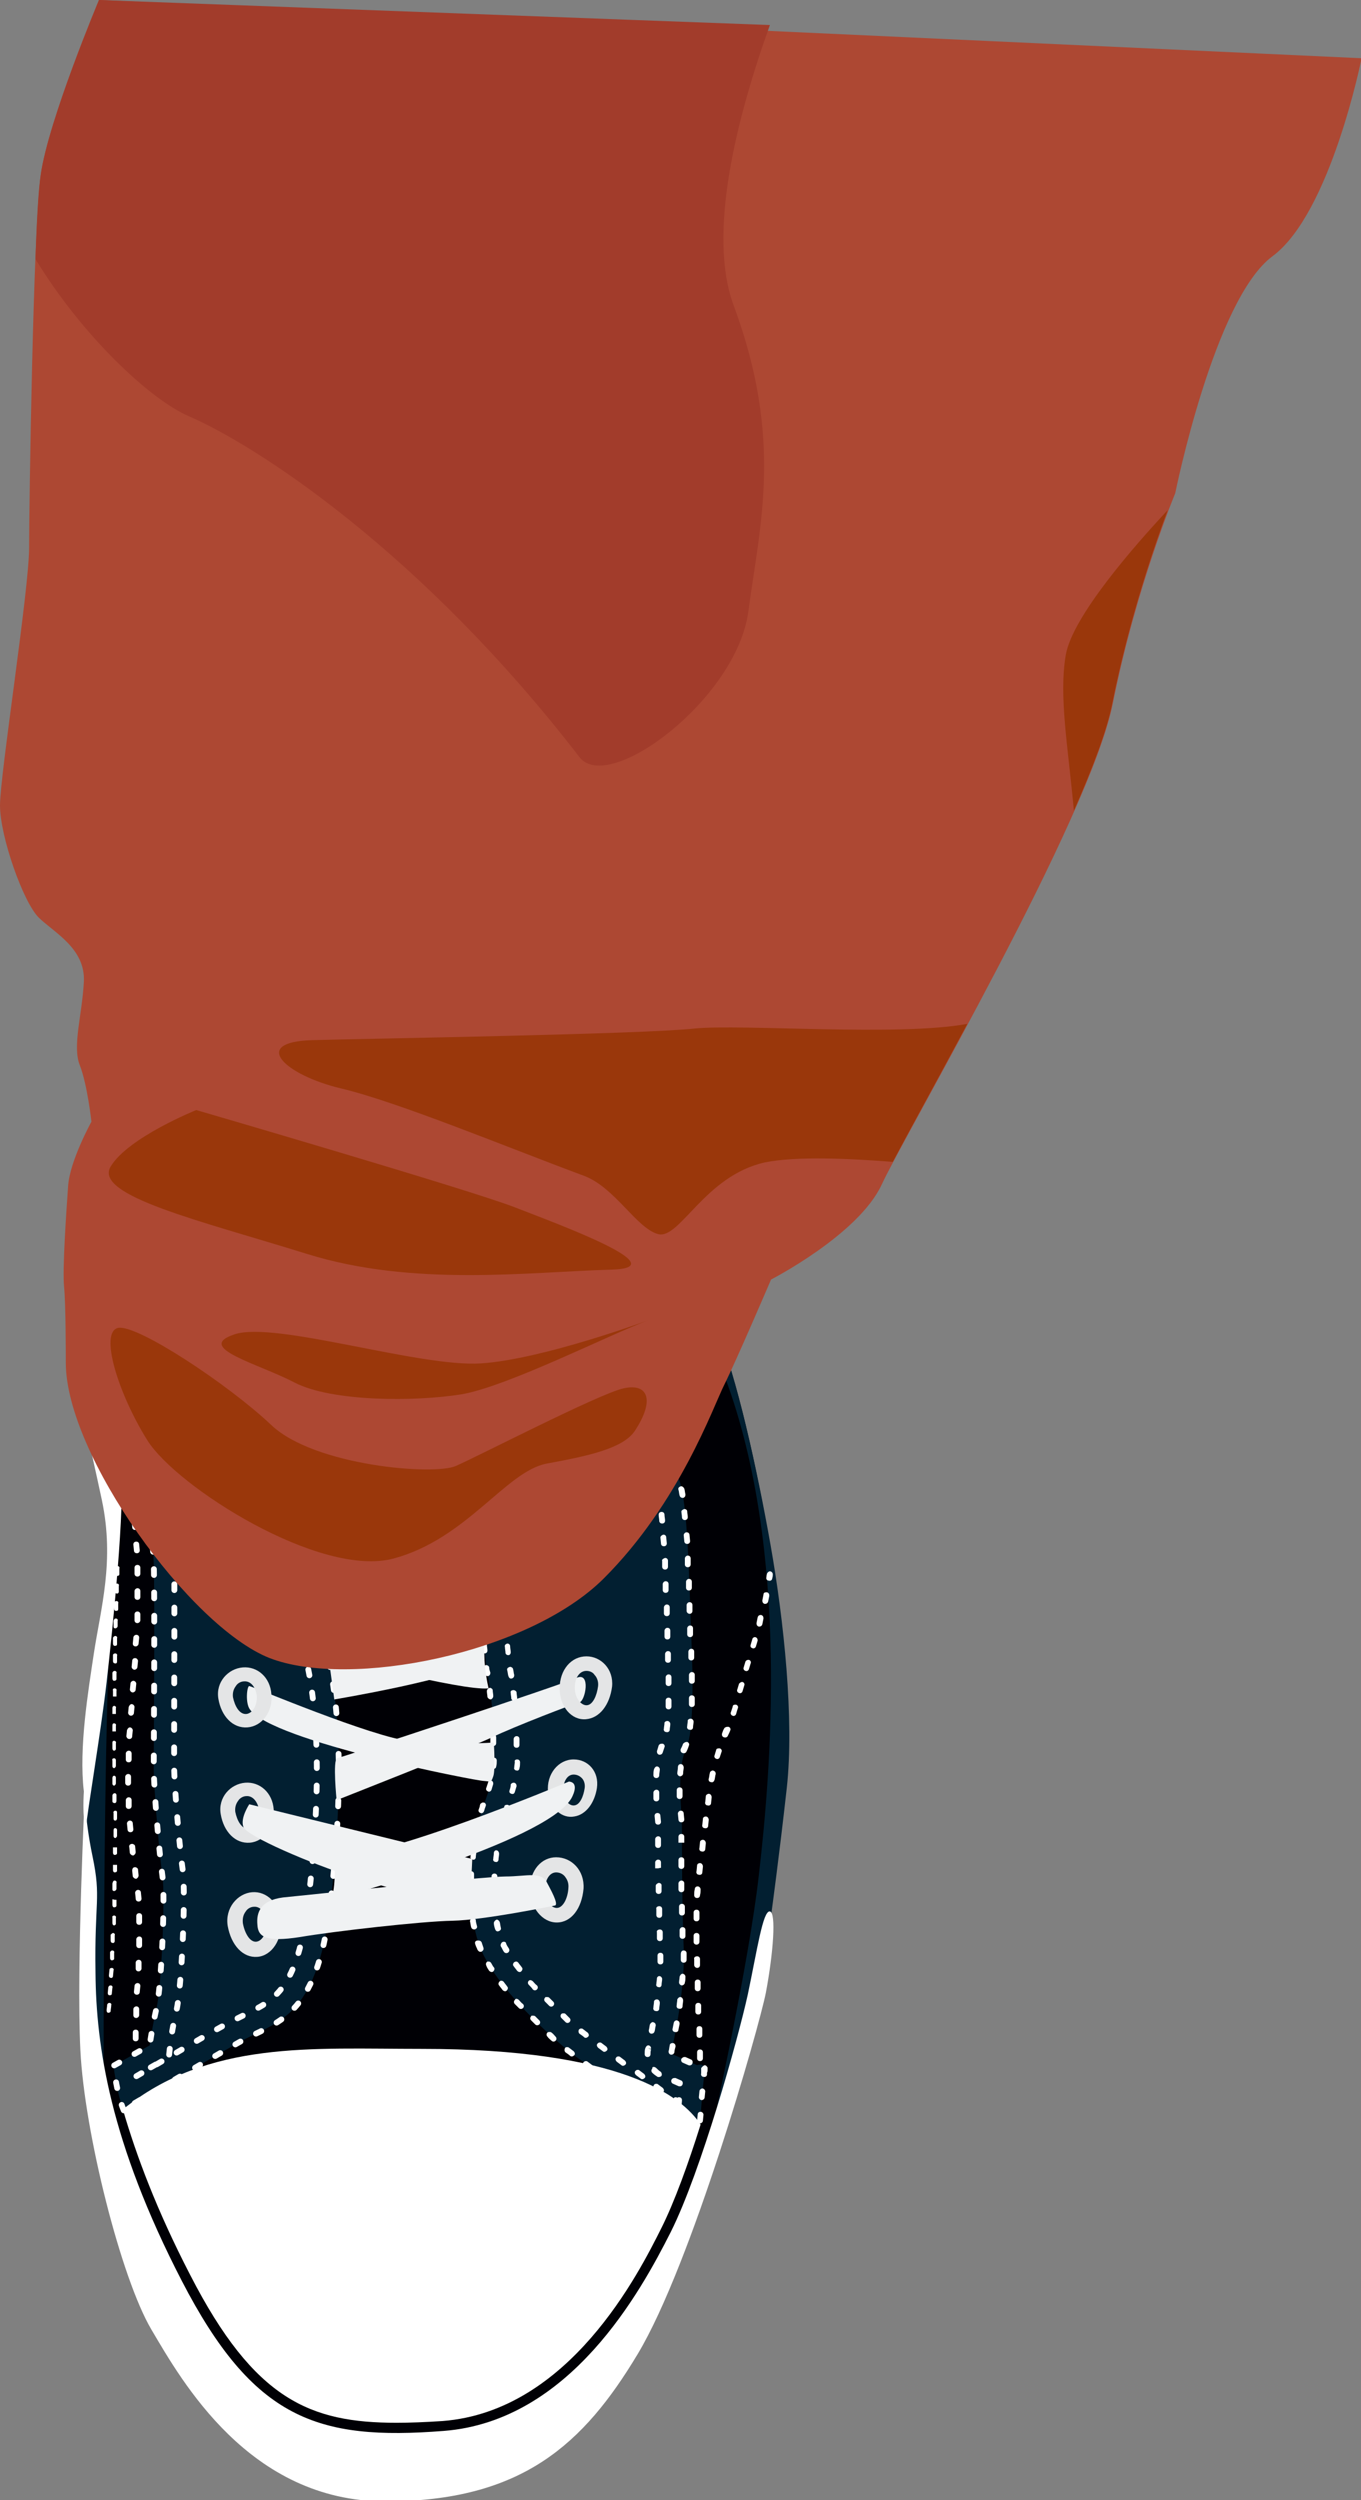 <?xml version="1.0" encoding="utf-8"?>
<!-- Generator: Adobe Illustrator 17.1.0, SVG Export Plug-In . SVG Version: 6.00 Build 0)  -->
<!DOCTYPE svg PUBLIC "-//W3C//DTD SVG 1.1//EN" "http://www.w3.org/Graphics/SVG/1.1/DTD/svg11.dtd">
<svg version="1.1" xmlns="http://www.w3.org/2000/svg" xmlns:xlink="http://www.w3.org/1999/xlink" x="0px" y="0px"
	 viewBox="0 0 233.7 429.3" enable-background="new 0 0 233.7 429.3" xml:space="preserve">
<rect x="0" y="0" width="233.7" height="429.3" fill="#808080" stroke="none"/>
<g id="CHUCKS">
	<path id="XMLID_23870_" fill="#000005" d="M123,228.2c3.5,8.2,7,24,9.2,37s4,30,2.8,41.8s-3.6,21.1-3.6,21.1s0.6,6.9-2,16.7
		c-2.7,9.8-12.8,40.2-17.3,48.8c-4.5,8.7-14.8,23.8-29.8,25.7s-37,2.3-45.5-9.5s-18.5-36.2-20.3-47C14.5,352,15,331.3,15,326.7
		c0-4.7,0.2-31.5,1-40s3.7-18,3.2-26.8c-0.5-8.8-4.3-21.8-4.3-26.2s94.8-7,94.8-7L123,228.2z"/>
	<path id="XMLID_23866_" fill="#021F31" d="M117.5,366.8l2.7-2.2c0,0,0.5-7,0.8-8.8c0.3-1.8-1.3-1.2-1.3-1.2l-4.5-2
		c0,0,2.5-10.2,2.2-18c-0.3-7.8-0.3-16.7-0.3-20.3c0-3.7-1-10.3,0.7-14c1.7-3.7,1-16.7,0.8-22c-0.2-5.3-0.5-20.8-2-24.2
		c-1.5-3.3-4.7-7.7-4.7-7.7L83,273.3c0,0-0.5,7.3,0.7,14c1.2,6.7,1,11,1.2,13.8s-0.8,6.2-2,9.2c-1.2,3-3.7,16.8-0.2,24.7
		c3.5,7.8,14.5,17,16.7,18.5s15,10.8,15,10.8L117.5,366.8z"/>
	<path id="XMLID_23865_" fill="#021F31" stroke="#FFFFFF" stroke-linecap="round" stroke-dasharray="1,3" d="M23.5,365l-0.5-3.8
		c0,0,11.5-6.8,18-10.5c6.5-3.7,13.3-3.8,15.7-23.5c2.3-19.7,2-36-1.5-46.8c-3.5-10.8-32-33.8-32-33.8s3,14.8,3.2,21.7
		s0,31.3,0,35.2c0,3.8,1,15.2,1.5,18.7s-0.2,19-1,22.5c-0.8,3.5-1.2,6.5-1.2,6.5l-6.2,3.5c0,0,0.8,7.3,2.7,9.2
		C24,365.5,23.5,365,23.5,365z"/>
	<path id="XMLID_23864_" fill="#021F31" stroke="#FFFFFF" stroke-linecap="round" stroke-dasharray="1,3" d="M28.6,255.9
		c10,8.8,21.2,20,23,25.5c3.2,9.9,3.7,25.6,1.3,45.3c-1.8,14.8-5.7,16.7-10.8,19.2c-1,0.5-2,1-3,1.5c-4.7,2.6-11.9,6.9-15.7,9.1
		c0,0,0-0.1,0-0.1l5.6-3.2l0.2-1.9c0,0,0.3-2.8,1.1-6.1c0.9-3.8,1.6-19.9,1.1-23.9c-0.5-3.4-1.5-14.6-1.5-18.1c0-0.9,0-2.8,0-5.3
		c0-8.6,0.1-24.6,0-29.9C29.9,264.9,29.3,260.2,28.6,255.9L28.6,255.9z"/>
	<path id="XMLID_23863_" fill="#021F31" d="M17.8,359.7c0,0-0.2-80.7,2-90l-5.2,32.8v9.7l0.3,36L17.8,359.7z"/>
	<path id="XMLID_23862_" fill="#021F31" d="M124.5,236.5c11.2,30,7.8,68.2,5.8,85.5c-1.7,15-7.5,41.2-8.9,47.7
		c3.4-9.9,6.7-20,8-24.9c2.7-9.8,3.1-16.6,3.1-16.6s1.3-9.5,2.6-21.2s-0.5-28.8-2.8-41.8s-5.8-28.8-9.2-37l-0.9-0.1L124.5,236.5z"/>
	<path id="XMLID_20975_" fill="#FFFFFF" d="M111.5,246.3c0.1,0,0.3,0.1,0.4,0.2c0.2,0.2,0.2,0.5,0,0.7l-0.7,0.7
		c-0.2,0.2-0.5,0.2-0.7,0c-0.2-0.2-0.2-0.5,0-0.7l0.7-0.7C111.3,246.4,111.4,246.3,111.5,246.3z M113.3,248.1c0.2,0,0.3,0.1,0.4,0.2
		c0.2,0.3,0.4,0.5,0.6,0.8c0.1,0.2,0.1,0.5-0.1,0.7c-0.2,0.1-0.5,0.1-0.7-0.2c-0.2-0.3-0.4-0.6-0.5-0.8c-0.2-0.2-0.1-0.5,0.1-0.7
		C113.1,248.1,113.2,248.1,113.3,248.1z M108.6,249c0.1,0,0.3,0.1,0.4,0.2c0.2,0.2,0.2,0.5,0,0.7l-0.7,0.7c-0.2,0.2-0.5,0.2-0.7,0
		c-0.2-0.2-0.2-0.5,0-0.7l0.7-0.7C108.3,249.1,108.4,249,108.6,249z M115.4,251.5c0.2,0,0.3,0.1,0.4,0.3c0.2,0.3,0.3,0.6,0.5,0.9
		c0.1,0.2,0,0.5-0.2,0.7c-0.2,0.1-0.5,0-0.7-0.2c-0.2-0.3-0.3-0.6-0.5-0.9c-0.1-0.2-0.1-0.5,0.2-0.7
		C115.2,251.5,115.3,251.5,115.4,251.5z M105.6,251.8c0.1,0,0.3,0.1,0.4,0.2c0.2,0.2,0.2,0.5,0,0.7l-0.7,0.7c-0.2,0.2-0.5,0.2-0.7,0
		c-0.2-0.2-0.2-0.5,0-0.7l0.7-0.7C105.4,251.8,105.5,251.8,105.6,251.8z M102.7,254.5c0.1,0,0.3,0.1,0.4,0.2c0.2,0.2,0.2,0.5,0,0.7
		l-0.7,0.7c-0.2,0.2-0.5,0.2-0.7,0c-0.2-0.2-0.2-0.5,0-0.7l0.7-0.7C102.5,254.5,102.6,254.5,102.7,254.5z M117,255.2
		c0.2,0,0.4,0.2,0.5,0.4c0.1,0.3,0.1,0.6,0.2,1c0,0.3-0.1,0.5-0.4,0.6c-0.3,0-0.5-0.1-0.6-0.4c-0.1-0.3-0.1-0.7-0.2-1
		c-0.1-0.3,0.1-0.5,0.4-0.6C116.9,255.2,116.9,255.2,117,255.2z M99.8,257.2c0.1,0,0.3,0.1,0.4,0.2c0.2,0.2,0.2,0.5,0,0.7l-0.7,0.7
		c-0.2,0.2-0.5,0.2-0.7,0c-0.2-0.2-0.2-0.5,0-0.7l0.7-0.7C99.5,257.3,99.7,257.2,99.8,257.2z M117.5,259.1c0.3,0,0.5,0.2,0.5,0.4
		c0,0.3,0.1,0.7,0.1,1c0,0.3-0.2,0.5-0.5,0.5c-0.3,0-0.5-0.2-0.5-0.5c0-0.3-0.1-0.7-0.1-1C117,259.4,117.2,259.2,117.5,259.1
		C117.5,259.1,117.5,259.1,117.5,259.1z M96.9,259.9c0.1,0,0.3,0.1,0.4,0.2c0.2,0.2,0.2,0.5,0,0.7l-0.7,0.7c-0.2,0.2-0.5,0.2-0.7,0
		c-0.2-0.2-0.2-0.5,0-0.7l0.7-0.7C96.6,260,96.7,259.9,96.9,259.9z M93.9,262.7c0.1,0,0.3,0.1,0.4,0.2c0.2,0.2,0.2,0.5,0,0.7
		l-0.7,0.7c-0.2,0.2-0.5,0.2-0.7,0c-0.2-0.2-0.2-0.5,0-0.7l0.7-0.7C93.7,262.7,93.8,262.7,93.9,262.7z M117.9,263.1
		c0.3,0,0.5,0.2,0.5,0.5l0.1,1c0,0.3-0.2,0.5-0.5,0.5c-0.3,0-0.5-0.2-0.5-0.5l-0.1-1C117.4,263.4,117.6,263.1,117.9,263.1
		C117.9,263.1,117.9,263.1,117.9,263.1z M91,265.4c0.1,0,0.3,0.1,0.4,0.2c0.2,0.2,0.2,0.5,0,0.7l-0.7,0.7c-0.2,0.2-0.5,0.2-0.7,0
		c-0.2-0.2-0.2-0.5,0-0.7l0.7-0.7C90.8,265.4,90.9,265.4,91,265.4z M118.1,267.1c0.3,0,0.5,0.2,0.5,0.5l0,1c0,0.3-0.2,0.5-0.5,0.5
		c-0.3,0-0.5-0.2-0.5-0.5l0-1C117.6,267.4,117.8,267.1,118.1,267.1C118.1,267.1,118.1,267.1,118.1,267.1z M88.1,268.1
		c0.1,0,0.3,0.1,0.4,0.2c0.2,0.2,0.2,0.5,0,0.7l-0.7,0.7c-0.2,0.2-0.5,0.2-0.7,0c-0.2-0.2-0.2-0.5,0-0.7l0.7-0.7
		C87.8,268.2,88,268.1,88.1,268.1z M85.1,270.8c0.1,0,0.3,0.1,0.4,0.2c0.2,0.2,0.2,0.5,0,0.7l-0.7,0.7c-0.2,0.2-0.5,0.2-0.7,0
		c-0.2-0.2-0.2-0.5,0-0.7l0.7-0.7C84.9,270.9,85,270.8,85.1,270.8z M118.3,271.1c0.3,0,0.5,0.2,0.5,0.5l0,1c0,0.3-0.2,0.5-0.5,0.5
		c-0.3,0-0.5-0.2-0.5-0.5l0-1C117.8,271.4,118,271.1,118.3,271.1C118.3,271.1,118.3,271.1,118.3,271.1z M82.9,273.9
		C83,273.9,83,273.9,82.9,273.9c0.3,0,0.5,0.2,0.5,0.5c0,0.3,0,0.6,0,1c0,0.3-0.2,0.5-0.5,0.5c-0.3,0-0.5-0.2-0.5-0.5
		c0-0.4,0-0.7,0-1C82.5,274.1,82.7,273.9,82.9,273.9z M118.4,275.1c0.3,0,0.5,0.2,0.5,0.5l0,1c0,0.3-0.2,0.5-0.5,0.5
		c-0.2,0-0.5-0.2-0.5-0.5l0-1C117.9,275.4,118.1,275.1,118.4,275.1C118.4,275.1,118.4,275.1,118.4,275.1z M82.9,277.9
		c0.3,0,0.5,0.2,0.5,0.5c0,0.3,0,0.7,0,1c0,0.3-0.2,0.5-0.5,0.5c-0.3,0-0.5-0.2-0.5-0.5c0-0.3,0-0.7,0-1
		C82.4,278.1,82.6,277.9,82.9,277.9C82.9,277.9,82.9,277.9,82.9,277.9z M118.5,279.1c0.3,0,0.5,0.2,0.5,0.5l0,1
		c0,0.3-0.2,0.5-0.5,0.5c-0.3,0-0.5-0.2-0.5-0.5l0-1C118,279.4,118.2,279.1,118.5,279.1C118.5,279.1,118.5,279.1,118.5,279.1z
		 M83.1,281.9c0.3,0,0.5,0.2,0.5,0.5c0,0.3,0.1,0.7,0.1,1c0,0.3-0.2,0.5-0.5,0.5c-0.3,0-0.5-0.2-0.5-0.5c0-0.3-0.1-0.7-0.1-1
		C82.6,282.2,82.8,281.9,83.1,281.9C83.1,281.9,83.1,281.9,83.1,281.9z M118.7,283.1c0.3,0,0.5,0.2,0.5,0.5l0,1
		c0,0.3-0.2,0.5-0.5,0.5c-0.3,0-0.5-0.2-0.5-0.5l0-1C118.2,283.4,118.4,283.1,118.7,283.1C118.7,283.1,118.7,283.1,118.7,283.1z
		 M83.5,285.9c0.2,0,0.5,0.2,0.5,0.4c0,0.3,0.1,0.6,0.2,0.9c0,0.3-0.1,0.5-0.4,0.6c-0.3,0-0.5-0.1-0.6-0.4c-0.1-0.4-0.1-0.7-0.2-1
		C83,286.2,83.2,285.9,83.5,285.9C83.5,285.9,83.5,285.9,83.5,285.9z M118.8,287.1c0.3,0,0.5,0.2,0.5,0.5l0,1c0,0.3-0.2,0.5-0.5,0.5
		h0c-0.3,0-0.5-0.2-0.5-0.5l0-1C118.3,287.4,118.5,287.1,118.8,287.1C118.8,287.1,118.8,287.1,118.8,287.1z M84.1,289.8
		c0.2,0,0.5,0.2,0.5,0.4c0,0.3,0.1,0.7,0.1,1c0,0.3-0.2,0.5-0.4,0.6c-0.3,0-0.5-0.2-0.6-0.4c0-0.3-0.1-0.7-0.1-1
		C83.6,290.1,83.8,289.9,84.1,289.8C84.1,289.8,84.1,289.8,84.1,289.8z M118.8,291.1C118.8,291.1,118.8,291.1,118.8,291.1
		c0.3,0,0.5,0.2,0.5,0.5c0,0.3,0,0.7,0,1c0,0.3-0.2,0.5-0.5,0.5c-0.3,0-0.5-0.2-0.5-0.5c0-0.3,0-0.7,0-1
		C118.3,291.3,118.5,291.1,118.8,291.1z M84.5,293.8c0.3,0,0.5,0.2,0.5,0.5c0,0.3,0,0.7,0.1,1c0,0.3-0.2,0.5-0.5,0.5
		c-0.3,0-0.5-0.2-0.5-0.5c0-0.3,0-0.7-0.1-1C84,294.1,84.2,293.8,84.5,293.8C84.5,293.8,84.5,293.8,84.5,293.8z M118.6,295.1
		C118.6,295.1,118.6,295.1,118.6,295.1c0.3,0,0.5,0.3,0.5,0.5c0,0.3-0.1,0.7-0.1,1c0,0.3-0.3,0.5-0.6,0.4c-0.3,0-0.5-0.3-0.4-0.6
		c0-0.3,0.1-0.6,0.1-1C118.1,295.3,118.3,295.1,118.6,295.1z M84.7,297.8c0.3,0,0.5,0.2,0.5,0.5l0,1c0,0.3-0.2,0.5-0.5,0.5
		c-0.3,0-0.5-0.2-0.5-0.5l0-1C84.2,298,84.4,297.8,84.7,297.8C84.7,297.8,84.7,297.8,84.7,297.8z M117.9,299.1c0,0,0.1,0,0.1,0
		c0.3,0.1,0.4,0.4,0.3,0.6c-0.1,0.3-0.2,0.6-0.3,0.8l-0.1,0.2c-0.1,0.3-0.4,0.4-0.7,0.3c-0.3-0.1-0.4-0.4-0.3-0.7l0.1-0.2
		c0.1-0.2,0.2-0.4,0.3-0.7C117.5,299.2,117.7,299.1,117.9,299.1z M84.8,301.8C84.8,301.8,84.9,301.8,84.8,301.8
		c0.3,0,0.5,0.2,0.5,0.5c0,0.3,0,0.7-0.1,1c0,0.3-0.3,0.5-0.6,0.4c-0.3,0-0.5-0.3-0.4-0.6c0-0.3,0.1-0.6,0.1-1
		C84.4,302,84.6,301.8,84.8,301.8z M116.9,302.9C116.9,302.9,116.9,302.9,116.9,302.9c0.3,0,0.5,0.3,0.5,0.6c0,0.3-0.1,0.6-0.1,1
		c0,0.3-0.3,0.5-0.5,0.5c-0.3,0-0.5-0.3-0.5-0.5c0-0.3,0.1-0.7,0.1-1C116.4,303.1,116.6,302.9,116.9,302.9z M84.2,305.7
		c0,0,0.1,0,0.1,0c0.3,0.1,0.4,0.3,0.4,0.6c-0.1,0.3-0.2,0.7-0.3,1c-0.1,0.3-0.4,0.4-0.6,0.3c-0.3-0.1-0.4-0.4-0.3-0.6
		c0.1-0.3,0.2-0.6,0.3-0.9C83.8,305.9,84,305.7,84.2,305.7z M116.7,306.9c0.3,0,0.5,0.2,0.5,0.5c0,0.3,0,0.7,0,1
		c0,0.3-0.2,0.5-0.5,0.5c-0.3,0-0.5-0.2-0.5-0.5c0-0.3,0-0.7,0-1C116.2,307.1,116.4,306.9,116.7,306.9
		C116.7,306.9,116.7,306.9,116.7,306.9z M82.9,309.5c0.1,0,0.1,0,0.2,0c0.3,0.1,0.4,0.4,0.3,0.6l-0.1,0.3c-0.1,0.2-0.1,0.4-0.2,0.6
		c-0.1,0.3-0.4,0.4-0.6,0.3c-0.3-0.1-0.4-0.4-0.3-0.6c0.1-0.3,0.2-0.5,0.2-0.7l0.1-0.3C82.6,309.7,82.7,309.5,82.9,309.5z
		 M116.9,310.9c0.3,0,0.5,0.2,0.5,0.5l0.1,1c0,0.3-0.2,0.5-0.5,0.5c-0.3,0-0.5-0.2-0.5-0.5l-0.1-1
		C116.4,311.2,116.6,310.9,116.9,310.9C116.9,310.9,116.9,310.9,116.9,310.9z M81.9,313.4C81.9,313.4,82,313.4,81.9,313.4
		c0.4,0.1,0.5,0.3,0.5,0.6c-0.1,0.3-0.1,0.6-0.2,1c0,0.3-0.3,0.5-0.6,0.4c-0.3,0-0.5-0.3-0.4-0.6c0.1-0.3,0.1-0.7,0.2-1
		C81.5,313.6,81.7,313.4,81.9,313.4z M117,314.9L117,314.9c0.3,0,0.5,0.2,0.5,0.5l0,1l-1,0l0.5,0l-0.5,0l0-1
		C116.5,315.1,116.7,314.9,117,314.9z M81.3,317.3C81.3,317.3,81.3,317.3,81.3,317.3c0.3,0,0.5,0.3,0.5,0.6c0,0.3-0.1,0.7-0.1,1
		c0,0.3-0.3,0.5-0.5,0.4c-0.3,0-0.5-0.3-0.4-0.5c0-0.3,0.1-0.7,0.1-1C80.8,317.5,81,317.3,81.3,317.3z M117,318.9
		c0.3,0,0.5,0.2,0.5,0.5l0,1c0,0.3-0.2,0.5-0.5,0.5c-0.3,0-0.5-0.2-0.5-0.5l0-1C116.5,319.1,116.7,318.9,117,318.9
		C117,318.9,117,318.9,117,318.9z M80.9,321.3C80.9,321.3,81,321.3,80.9,321.3c0.3,0,0.5,0.2,0.5,0.5c0,0.3,0,0.7,0,1
		c0,0.3-0.3,0.5-0.5,0.5c-0.3,0-0.5-0.2-0.5-0.5c0-0.3,0-0.7,0-1C80.5,321.5,80.7,321.3,80.9,321.3z M117,322.9
		c0.3,0,0.5,0.2,0.5,0.5l0,1c0,0.3-0.2,0.5-0.5,0.5c-0.3,0-0.5-0.2-0.5-0.5l0-1C116.5,323.1,116.8,322.9,117,322.9
		C117,322.9,117,322.9,117,322.9z M80.9,325.3c0.3,0,0.5,0.2,0.5,0.5c0,0.3,0,0.7,0,1c0,0.3-0.2,0.5-0.5,0.5c-0.3,0-0.5-0.2-0.5-0.5
		c0-0.3,0-0.7,0-1C80.4,325.6,80.6,325.3,80.9,325.3C80.9,325.3,80.9,325.3,80.9,325.3z M117.1,326.9c0.3,0,0.5,0.2,0.5,0.5l0,1
		c0,0.3-0.2,0.5-0.5,0.5c-0.3,0-0.5-0.2-0.5-0.5l0-1C116.6,327.1,116.8,326.9,117.1,326.9C117.1,326.9,117.1,326.9,117.1,326.9z
		 M81.2,329.3c0.2,0,0.5,0.2,0.5,0.4c0,0.3,0.1,0.6,0.2,1c0.1,0.3-0.1,0.5-0.4,0.6c-0.3,0-0.5-0.1-0.6-0.4c-0.1-0.3-0.1-0.7-0.2-1
		C80.7,329.6,80.9,329.4,81.2,329.3C81.2,329.3,81.2,329.3,81.2,329.3z M117.2,330.9c0.3,0,0.5,0.2,0.5,0.5l0,1
		c0,0.3-0.2,0.5-0.5,0.5c-0.3,0-0.5-0.2-0.5-0.5l0-1C116.7,331.2,116.9,330.9,117.2,330.9C117.2,330.9,117.2,330.9,117.2,330.9z
		 M82.2,333.2c0.2,0,0.4,0.1,0.5,0.3c0.1,0.3,0.2,0.6,0.3,0.9c0.1,0.3,0,0.5-0.3,0.7c-0.3,0.1-0.5,0-0.7-0.3c-0.1-0.3-0.3-0.6-0.4-1
		c-0.1-0.3,0-0.5,0.3-0.6C82.1,333.2,82.1,333.2,82.2,333.2z M117.4,334.9c0.3,0,0.5,0.2,0.5,0.5c0,0.3,0,0.5,0,0.8l0,0.3
		c0,0.3-0.2,0.5-0.5,0.5c0,0,0,0,0,0c-0.3,0-0.5-0.2-0.5-0.5l0-0.2c0-0.2,0-0.5,0-0.7C116.9,335.1,117.1,334.9,117.4,334.9
		C117.4,334.9,117.4,334.9,117.4,334.9z M83.9,336.8c0.2,0,0.3,0.1,0.4,0.2c0.2,0.3,0.3,0.6,0.5,0.8c0.2,0.2,0.1,0.5-0.1,0.7
		c-0.2,0.2-0.5,0.1-0.7-0.1c-0.2-0.3-0.4-0.6-0.5-0.9c-0.1-0.2-0.1-0.5,0.2-0.7C83.7,336.8,83.8,336.8,83.9,336.8z M117.2,338.9
		C117.3,338.9,117.3,338.9,117.2,338.9c0.3,0,0.5,0.3,0.5,0.5c0,0.3,0,0.7-0.1,1c0,0.3-0.3,0.5-0.5,0.5c-0.3,0-0.5-0.3-0.5-0.5
		c0-0.3,0.1-0.7,0.1-1C116.8,339.1,117,338.9,117.2,338.9z M86.1,340.1c0.2,0,0.3,0.1,0.4,0.2c0.2,0.3,0.4,0.5,0.6,0.8
		c0.2,0.2,0.1,0.5-0.1,0.7c-0.2,0.2-0.5,0.1-0.7-0.1c-0.2-0.3-0.4-0.5-0.6-0.8c-0.2-0.2-0.1-0.5,0.1-0.7
		C85.9,340.1,86,340.1,86.1,340.1z M116.8,342.9C116.9,342.9,116.9,342.9,116.8,342.9c0.3,0,0.5,0.3,0.5,0.6c0,0.3-0.1,0.7-0.1,1
		c0,0.3-0.3,0.5-0.6,0.4c-0.3,0-0.5-0.3-0.4-0.6c0-0.3,0.1-0.7,0.1-1C116.4,343.1,116.6,342.9,116.8,342.9z M88.7,343.2
		c0.1,0,0.3,0.1,0.4,0.2c0.2,0.2,0.4,0.5,0.7,0.7c0.2,0.2,0.2,0.5,0,0.7c-0.2,0.2-0.5,0.2-0.7,0c-0.2-0.2-0.5-0.5-0.7-0.7
		c-0.2-0.2-0.2-0.5,0-0.7C88.5,343.2,88.6,343.2,88.7,343.2z M91.5,346.1c0.1,0,0.3,0,0.4,0.1c0.2,0.2,0.5,0.5,0.7,0.7
		c0.2,0.2,0.2,0.5,0,0.7c-0.2,0.2-0.5,0.2-0.7,0c-0.2-0.2-0.5-0.5-0.7-0.7c-0.2-0.2-0.2-0.5,0-0.7C91.2,346.1,91.3,346.1,91.5,346.1
		z M116.2,346.9C116.3,346.9,116.3,346.9,116.2,346.9c0.4,0.1,0.5,0.3,0.5,0.6l-0.2,1c0,0.3-0.3,0.5-0.6,0.4c-0.3,0-0.5-0.3-0.4-0.6
		l0.2-1C115.8,347,116,346.9,116.2,346.9z M94.4,348.9c0.1,0,0.2,0,0.3,0.1c0.3,0.2,0.5,0.5,0.7,0.7c0.2,0.2,0.2,0.5,0,0.7
		c-0.2,0.2-0.5,0.2-0.7,0c-0.2-0.2-0.5-0.4-0.7-0.7c-0.2-0.2-0.2-0.5,0-0.7C94.1,348.9,94.2,348.9,94.4,348.9z M115.5,350.8
		c0,0,0.1,0,0.1,0c0.3,0.1,0.4,0.3,0.4,0.6c-0.1,0.4-0.2,0.7-0.2,1c-0.1,0.3-0.3,0.4-0.6,0.4c-0.3-0.1-0.4-0.3-0.4-0.6
		c0.1-0.2,0.1-0.6,0.2-1C115,350.9,115.3,350.8,115.5,350.8z M97.4,351.5c0.1,0,0.2,0,0.3,0.1c0.3,0.2,0.5,0.4,0.8,0.6
		c0.2,0.2,0.3,0.5,0.1,0.7c-0.2,0.2-0.5,0.3-0.7,0.1c-0.2-0.2-0.5-0.4-0.8-0.6c-0.2-0.2-0.2-0.5-0.1-0.7
		C97.1,351.5,97.2,351.5,97.4,351.5z M117.5,353.2c0.1,0,0.1,0,0.2,0l0.9,0.4c0.3,0.1,0.4,0.4,0.3,0.7c-0.1,0.3-0.4,0.4-0.7,0.3
		l-0.9-0.4c-0.3-0.1-0.4-0.4-0.3-0.7C117.2,353.3,117.3,353.2,117.5,353.2z M100.6,353.9c0.1,0,0.2,0,0.3,0.1l0.8,0.6
		c0.2,0.2,0.3,0.5,0.1,0.7c-0.2,0.2-0.5,0.3-0.7,0.1l-0.8-0.6c-0.2-0.2-0.3-0.5-0.1-0.7C100.3,354,100.4,353.9,100.6,353.9z
		 M121,354.6c0.2,0,0.4,0.2,0.5,0.4c0,0.1,0,0.2,0,0.4c0,0.2,0,0.3-0.1,0.5l0,0.3c0,0.3-0.3,0.5-0.6,0.4c-0.3,0-0.5-0.3-0.4-0.6
		l0-0.3c0-0.1,0-0.2,0-0.4c0-0.1,0-0.1,0-0.2C120.5,355,120.7,354.7,121,354.6C121,354.6,121,354.6,121,354.6z M103.9,356.2
		c0.1,0,0.2,0,0.3,0.1l0.8,0.6c0.2,0.2,0.3,0.5,0.1,0.7c-0.2,0.2-0.5,0.3-0.7,0.1l-0.8-0.6c-0.2-0.2-0.3-0.5-0.1-0.7
		C103.5,356.3,103.7,356.2,103.9,356.2z M107.1,358.6c0.1,0,0.2,0,0.3,0.1l0.8,0.6c0.2,0.2,0.3,0.5,0.1,0.7
		c-0.2,0.2-0.5,0.3-0.7,0.1l-0.8-0.6c-0.2-0.2-0.3-0.5-0.1-0.7C106.8,358.7,106.9,358.6,107.1,358.6z M120.6,358.6
		C120.6,358.6,120.6,358.6,120.6,358.6c0.3,0,0.5,0.3,0.5,0.5l-0.1,1c0,0.3-0.3,0.5-0.5,0.5c-0.3,0-0.5-0.3-0.5-0.5l0.1-1
		C120.1,358.8,120.4,358.6,120.6,358.6z M110.3,360.9c0.1,0,0.2,0,0.3,0.1l0.8,0.6c0.2,0.2,0.3,0.5,0.1,0.7
		c-0.2,0.2-0.5,0.3-0.7,0.1l-0.8-0.6c-0.2-0.2-0.3-0.5-0.1-0.7C110,361,110.2,360.9,110.3,360.9z M120.3,362.6
		C120.3,362.6,120.3,362.6,120.3,362.6c0.3,0,0.5,0.3,0.5,0.5l-0.1,1c0,0.3-0.3,0.5-0.5,0.5c-0.3,0-0.5-0.3-0.5-0.5l0.1-1
		C119.8,362.8,120,362.6,120.3,362.6z M113.6,363.3c0.1,0,0.2,0,0.3,0.1c0.8,0.6,0.8,0.6,0.8,0.6c0.2,0.2,0.3,0.5,0.1,0.7
		c-0.2,0.2-0.5,0.3-0.7,0.1l-0.8-0.6c-0.2-0.2-0.3-0.5-0.1-0.7C113.3,363.4,113.4,363.3,113.6,363.3z M118.3,365.7
		c0.1,0,0.3,0.1,0.4,0.2c0.2,0.2,0.1,0.5-0.1,0.7l-1.1,0.9l-1.1-0.8c-0.2-0.2-0.3-0.5-0.1-0.7c0.2-0.2,0.5-0.3,0.7-0.1l0.4,0.3
		l0.5-0.4C118.1,365.7,118.2,365.7,118.3,365.7z"/>
	<path id="XMLID_769_" fill="#FFFFFF" d="M111.1,252.1c0.2,0,0.3,0.1,0.4,0.2c0.2,0.3,0.4,0.6,0.5,0.9c0.1,0.2,0.1,0.5-0.2,0.7
		c-0.2,0.1-0.5,0.1-0.7-0.2c-0.1-0.1-0.1-0.2-0.2-0.3c0,0,0,0-0.1,0.1l-0.7,0.7c-0.2,0.2-0.5,0.2-0.7,0c-0.2-0.2-0.2-0.5,0-0.7
		l0.7-0.7c0.1-0.1,0.2-0.1,0.4-0.1c0-0.2,0.1-0.3,0.2-0.4C110.9,252.1,111,252.1,111.1,252.1z M107.7,255.3c0.1,0,0.3,0.1,0.4,0.2
		c0.2,0.2,0.2,0.5,0,0.7l-0.7,0.7c-0.2,0.2-0.5,0.2-0.7,0c-0.2-0.2-0.2-0.5,0-0.7l0.7-0.7C107.4,255.3,107.6,255.3,107.7,255.3z
		 M113,255.6c0.2,0,0.4,0.1,0.5,0.4c0.1,0.3,0.2,0.6,0.2,1c0.1,0.3-0.1,0.5-0.4,0.6c-0.3,0.1-0.5-0.1-0.6-0.4
		c-0.1-0.4-0.1-0.7-0.2-0.9c-0.1-0.3,0.1-0.5,0.3-0.6C112.9,255.6,112.9,255.6,113,255.6z M104.8,258c0.1,0,0.3,0.1,0.4,0.2
		c0.2,0.2,0.2,0.5,0,0.7l-0.7,0.7c-0.2,0.2-0.5,0.2-0.7,0c-0.2-0.2-0.2-0.5,0-0.7l0.7-0.7C104.5,258.1,104.6,258,104.8,258z
		 M113.6,259.6c0.3,0,0.5,0.2,0.5,0.5c0,0.3,0.1,0.7,0.1,1c0,0.3-0.2,0.5-0.5,0.5c-0.3,0-0.5-0.2-0.5-0.5c0-0.3-0.1-0.7-0.1-1
		C113.1,259.8,113.3,259.6,113.6,259.6C113.6,259.6,113.6,259.6,113.6,259.6z M101.8,260.7c0.1,0,0.3,0.1,0.4,0.2
		c0.2,0.2,0.2,0.5,0,0.7l-0.7,0.7c-0.2,0.2-0.5,0.2-0.7,0c-0.2-0.2-0.2-0.5,0-0.7l0.7-0.7C101.6,260.8,101.7,260.7,101.8,260.7z
		 M98.9,263.5c0.1,0,0.3,0.1,0.4,0.2c0.2,0.2,0.2,0.5,0,0.7l-0.7,0.7c-0.2,0.2-0.5,0.2-0.7,0c-0.2-0.2-0.2-0.5,0-0.7l0.7-0.7
		C98.7,263.5,98.8,263.5,98.9,263.5z M113.9,263.5c0.3,0,0.5,0.2,0.5,0.5l0.1,1c0,0.3-0.2,0.5-0.5,0.5c-0.3,0-0.5-0.2-0.5-0.5
		l-0.1-1C113.4,263.8,113.6,263.6,113.9,263.5C113.9,263.5,113.9,263.5,113.9,263.5z M96,266.2c0.1,0,0.3,0.1,0.4,0.2
		c0.2,0.2,0.2,0.5,0,0.7l-0.7,0.7c-0.2,0.2-0.5,0.2-0.7,0c-0.2-0.2-0.2-0.5,0-0.7l0.7-0.7C95.7,266.2,95.8,266.2,96,266.2z
		 M114.2,267.5c0.3,0,0.5,0.2,0.5,0.5l0,1c0,0.3-0.2,0.5-0.5,0.5c-0.3,0-0.5-0.2-0.5-0.5l0-1C113.6,267.8,113.9,267.6,114.2,267.5
		C114.1,267.5,114.1,267.5,114.2,267.5z M93,268.9c0.1,0,0.3,0.1,0.4,0.2c0.2,0.2,0.2,0.5,0,0.7l-0.7,0.7c-0.2,0.2-0.5,0.2-0.7,0
		c-0.2-0.2-0.2-0.5,0-0.7l0.7-0.7C92.8,269,92.9,268.9,93,268.9z M114.3,271.5c0.3,0,0.5,0.2,0.5,0.5l0,1c0,0.3-0.2,0.5-0.5,0.5
		c-0.3,0-0.5-0.2-0.5-0.5l0-1C113.8,271.8,114,271.5,114.3,271.5C114.3,271.5,114.3,271.5,114.3,271.5z M90.1,271.6
		c0.1,0,0.3,0.1,0.4,0.2c0.2,0.2,0.2,0.5,0,0.7l-0.7,0.7c-0.2,0.2-0.5,0.2-0.7,0c-0.2-0.2-0.2-0.5,0-0.7l0.7-0.7
		C89.9,271.7,90,271.6,90.1,271.6z M87.2,274.4c0.1,0,0.3,0.1,0.4,0.2c0.2,0.2,0.2,0.5,0,0.7l-0.1,0.1l0,0.4c0,0.3-0.3,0.5-0.5,0.5
		c-0.3,0-0.5-0.2-0.5-0.5l0-0.8l0.4-0.4C86.9,274.4,87.1,274.4,87.2,274.4z M114.5,275.5c0.3,0,0.5,0.2,0.5,0.5l0,1
		c0,0.3-0.2,0.5-0.5,0.5c-0.3,0-0.5-0.2-0.5-0.5l0-1C114,275.8,114.2,275.5,114.5,275.5C114.5,275.5,114.5,275.5,114.5,275.5z
		 M86.9,278.2c0.3,0,0.5,0.2,0.5,0.5c0,0.3,0,0.7,0,1c0,0.3-0.2,0.5-0.5,0.5c-0.3,0-0.5-0.2-0.5-0.5c0-0.3,0-0.7,0-1
		C86.4,278.5,86.6,278.2,86.9,278.2C86.9,278.2,86.9,278.2,86.9,278.2z M114.6,279.5c0.3,0,0.5,0.2,0.5,0.5l0,1
		c0,0.3-0.2,0.5-0.5,0.5c-0.3,0-0.5-0.2-0.5-0.5l0-1C114.1,279.8,114.3,279.5,114.6,279.5C114.6,279.5,114.6,279.5,114.6,279.5z
		 M87.1,282.2c0.3,0,0.5,0.2,0.5,0.5c0,0.3,0.1,0.7,0.1,1c0,0.3-0.2,0.5-0.4,0.5c-0.3,0-0.5-0.2-0.5-0.4c0-0.3-0.1-0.7-0.1-1
		C86.6,282.5,86.8,282.3,87.1,282.2C87.1,282.2,87.1,282.2,87.1,282.2z M114.7,283.5c0.3,0,0.5,0.2,0.5,0.5l0,1
		c0,0.3-0.2,0.5-0.5,0.5c0,0,0,0,0,0c-0.3,0-0.5-0.2-0.5-0.5l0-1C114.2,283.8,114.4,283.5,114.7,283.5
		C114.7,283.5,114.7,283.5,114.7,283.5z M87.6,286.2c0.2,0,0.5,0.2,0.5,0.4c0.1,0.3,0.1,0.7,0.2,1c0,0.3-0.1,0.5-0.4,0.6
		c-0.3,0.1-0.5-0.1-0.6-0.4c-0.1-0.3-0.1-0.6-0.2-1C87,286.5,87.2,286.3,87.6,286.2C87.5,286.2,87.6,286.2,87.6,286.2z M114.8,287.5
		c0.3,0,0.5,0.2,0.5,0.5l0,1c0,0.3-0.2,0.5-0.5,0.5c0,0,0,0,0,0c-0.3,0-0.5-0.2-0.5-0.5l0-1C114.3,287.8,114.5,287.5,114.8,287.5
		C114.8,287.5,114.8,287.5,114.8,287.5z M88.2,290.2c0.2,0,0.5,0.2,0.5,0.4c0,0.3,0.1,0.7,0.1,1c0,0.3-0.2,0.5-0.4,0.5
		c-0.3,0-0.5-0.2-0.6-0.4c0-0.3-0.1-0.7-0.1-1C87.6,290.4,87.8,290.2,88.2,290.2C88.1,290.2,88.1,290.2,88.2,290.2z M114.8,291.5
		C114.8,291.5,114.8,291.5,114.8,291.5c0.3,0,0.5,0.2,0.5,0.5c0,0.3,0,0.7,0,1c0,0.3-0.2,0.5-0.5,0.5c-0.3,0-0.5-0.2-0.5-0.5
		c0-0.3,0-0.7,0-1C114.3,291.7,114.5,291.5,114.8,291.5z M88.5,294.1c0.3,0,0.5,0.2,0.5,0.5c0,0.3,0,0.7,0.1,1
		c0,0.3-0.2,0.5-0.5,0.5c-0.3,0-0.5-0.2-0.5-0.5c0-0.3,0-0.7-0.1-1C88,294.4,88.2,294.2,88.5,294.1
		C88.5,294.1,88.5,294.1,88.5,294.1z M114.6,295.5C114.6,295.5,114.6,295.5,114.6,295.5c0.3,0,0.5,0.3,0.5,0.5c0,0.4-0.1,0.7-0.1,1
		c0,0.3-0.3,0.5-0.6,0.4c-0.3,0-0.5-0.3-0.4-0.6c0-0.3,0.1-0.6,0.1-1C114.1,295.7,114.3,295.5,114.6,295.5z M88.7,298.1
		c0.3,0,0.5,0.2,0.5,0.5l0,1c0,0.3-0.2,0.5-0.5,0.5c-0.3,0-0.5-0.2-0.5-0.5l0-1C88.2,298.4,88.4,298.1,88.7,298.1
		C88.7,298.1,88.7,298.1,88.7,298.1z M113.6,299.4c0.1,0,0.1,0,0.2,0c0.3,0.1,0.4,0.4,0.3,0.6c-0.1,0.3-0.2,0.6-0.3,0.9
		c-0.1,0.3-0.3,0.4-0.6,0.4c-0.3-0.1-0.4-0.3-0.4-0.6c0.1-0.3,0.2-0.7,0.3-1C113.2,299.5,113.4,299.4,113.6,299.4z M88.8,302.1
		C88.8,302.1,88.8,302.1,88.8,302.1c0.3,0,0.5,0.2,0.5,0.5c0,0.3,0,0.7-0.1,1c0,0.3-0.3,0.5-0.5,0.4c-0.3,0-0.5-0.3-0.4-0.5
		c0-0.3,0.1-0.7,0.1-1C88.3,302.3,88.5,302.1,88.8,302.1z M112.8,303.3C112.9,303.3,112.9,303.3,112.8,303.3c0.3,0,0.5,0.3,0.5,0.5
		c0,0.3-0.1,0.7-0.1,1c0,0.3-0.2,0.5-0.5,0.5c-0.3,0-0.5-0.2-0.5-0.5c0-0.3,0-0.7,0.1-1C112.4,303.5,112.6,303.3,112.8,303.3z
		 M88.2,306.1c0,0,0.1,0,0.1,0c0.3,0.1,0.4,0.3,0.4,0.6c-0.1,0.3-0.2,0.7-0.3,1c-0.1,0.3-0.3,0.4-0.6,0.3c-0.3-0.1-0.4-0.3-0.3-0.6
		c0.1-0.3,0.2-0.6,0.2-1C87.8,306.2,88,306.1,88.2,306.1z M112.7,307.3c0.3,0,0.5,0.2,0.5,0.5c0,0.3,0,0.7,0,1
		c0,0.3-0.2,0.5-0.5,0.5c-0.3,0-0.5-0.2-0.5-0.5c0-0.3,0-0.7,0-1C112.2,307.5,112.5,307.3,112.7,307.3
		C112.7,307.3,112.7,307.3,112.7,307.3z M87,309.9c0.1,0,0.1,0,0.2,0c0.3,0.1,0.4,0.4,0.3,0.6c-0.1,0.3-0.2,0.6-0.3,0.9
		c-0.1,0.3-0.4,0.4-0.6,0.3c-0.3-0.1-0.4-0.4-0.3-0.6c0.1-0.3,0.2-0.6,0.3-0.9C86.6,310,86.8,309.9,87,309.9z M112.9,311.3
		c0.3,0,0.5,0.2,0.5,0.5l0.1,1c0,0.3-0.2,0.5-0.5,0.5c-0.3,0-0.5-0.2-0.5-0.5l-0.1-1C112.4,311.5,112.6,311.3,112.9,311.3
		C112.9,311.3,112.9,311.3,112.9,311.3z M85.9,313.7c0,0,0.1,0,0.1,0c0.3,0.1,0.4,0.3,0.4,0.6c-0.1,0.3-0.1,0.6-0.2,1
		c0,0.3-0.3,0.4-0.6,0.4c-0.3,0-0.5-0.3-0.4-0.6c0.1-0.3,0.1-0.7,0.2-1C85.4,313.9,85.6,313.7,85.9,313.7z M113,315.3
		c0.3,0,0.5,0.2,0.5,0.5l0,1c0,0.3-0.2,0.5-0.5,0.5h0c-0.3,0-0.5-0.2-0.5-0.5l0-1C112.5,315.5,112.8,315.3,113,315.3L113,315.3z
		 M85.2,317.7C85.3,317.7,85.3,317.7,85.2,317.7c0.3,0,0.5,0.3,0.5,0.6c0,0.3-0.1,0.7-0.1,1c0,0.3-0.3,0.5-0.5,0.4
		c-0.3,0-0.5-0.3-0.4-0.5c0-0.3,0.1-0.7,0.1-1C84.8,317.9,85,317.7,85.2,317.7z M113,319.3c0.3,0,0.5,0.2,0.5,0.5l0,0.9l-0.5,0.1
		l-0.5,0l0-1C112.5,319.5,112.8,319.3,113,319.3C113,319.3,113,319.3,113,319.3z M84.9,321.7C84.9,321.7,84.9,321.7,84.9,321.7
		c0.3,0,0.5,0.2,0.5,0.5c0,0.3,0,0.7,0,1c0,0.3-0.2,0.5-0.5,0.5c-0.3,0-0.5-0.2-0.5-0.5c0-0.3,0-0.7,0-1
		C84.4,321.9,84.6,321.7,84.9,321.7z M113.1,323.3c0.3,0,0.5,0.2,0.5,0.4l0,1c0,0.3-0.2,0.5-0.5,0.5c-0.3,0-0.5-0.2-0.5-0.5l0-0.9
		C112.6,323.6,112.8,323.4,113.1,323.3C113.1,323.3,113.1,323.3,113.1,323.3z M84.9,325.7c0.3,0,0.5,0.2,0.5,0.5c0,0.3,0,0.7,0.1,1
		c0,0.3-0.2,0.5-0.5,0.5c-0.3,0-0.5-0.2-0.5-0.5c0-0.3,0-0.7-0.1-1C84.4,325.9,84.6,325.7,84.9,325.7
		C84.9,325.7,84.9,325.7,84.9,325.7z M113.2,327.3c0.3,0,0.5,0.2,0.5,0.5l0,1c0,0.3-0.2,0.5-0.5,0.5c-0.3,0-0.5-0.2-0.5-0.5l0-1
		C112.6,327.5,112.9,327.3,113.2,327.3C113.1,327.3,113.1,327.3,113.2,327.3z M85.3,329.6c0.2,0,0.4,0.2,0.5,0.4
		c0.1,0.3,0.1,0.6,0.2,1c0.1,0.3-0.1,0.5-0.4,0.6c-0.3,0.1-0.5-0.1-0.6-0.4c-0.1-0.3-0.2-0.7-0.2-1C84.8,330,85,329.7,85.3,329.6
		C85.3,329.6,85.3,329.6,85.3,329.6z M113.3,331.3c0.3,0,0.5,0.2,0.5,0.5l0,1c0,0.3-0.2,0.5-0.5,0.5c-0.3,0-0.5-0.2-0.5-0.5l0-1
		C112.7,331.5,113,331.3,113.3,331.3C113.2,331.3,113.3,331.3,113.3,331.3z M86.5,333.4c0.2,0,0.4,0.1,0.4,0.3
		c0.1,0.3,0.3,0.6,0.5,0.9c0.1,0.2,0.1,0.5-0.2,0.7c-0.2,0.1-0.5,0.1-0.7-0.2c-0.2-0.3-0.3-0.6-0.5-0.9c-0.1-0.2,0-0.5,0.2-0.7
		C86.4,333.4,86.5,333.4,86.5,333.4z M113.4,335.3c0.3,0,0.5,0.2,0.5,0.5l0,0.4c0,0.2,0,0.4,0,0.6c0,0.3-0.2,0.5-0.5,0.5
		c0,0,0,0,0,0c-0.3,0-0.5-0.2-0.5-0.5c0-0.2,0-0.4,0-0.6l0-0.4C112.9,335.5,113.1,335.3,113.4,335.3
		C113.4,335.3,113.4,335.3,113.4,335.3z M88.6,336.8c0.2,0,0.3,0.1,0.4,0.2c0.2,0.3,0.4,0.5,0.6,0.8c0.2,0.2,0.1,0.5-0.1,0.7
		c-0.2,0.2-0.5,0.1-0.7-0.1c-0.2-0.3-0.4-0.5-0.6-0.8c-0.2-0.2-0.1-0.5,0.1-0.7C88.4,336.9,88.5,336.8,88.6,336.8z M113.2,339.3
		C113.3,339.3,113.3,339.3,113.2,339.3c0.3,0,0.5,0.3,0.5,0.5c0,0.3-0.1,0.7-0.1,1c0,0.3-0.3,0.5-0.5,0.4c-0.3,0-0.5-0.3-0.4-0.5
		c0-0.3,0.1-0.7,0.1-1C112.8,339.5,113,339.3,113.2,339.3z M91.1,340c0.1,0,0.3,0.1,0.4,0.2c0.2,0.2,0.4,0.5,0.7,0.7
		c0.2,0.2,0.2,0.5,0,0.7c-0.2,0.2-0.5,0.2-0.7,0c-0.2-0.3-0.4-0.5-0.7-0.8c-0.2-0.2-0.2-0.5,0-0.7C90.9,340,91,340,91.1,340z
		 M93.9,342.9c0.1,0,0.3,0,0.4,0.1c0.2,0.2,0.5,0.5,0.7,0.7c0.2,0.2,0.2,0.5,0,0.7c-0.2,0.2-0.5,0.2-0.7,0c-0.2-0.2-0.5-0.5-0.7-0.7
		c-0.2-0.2-0.2-0.5,0-0.7C93.6,342.9,93.7,342.9,93.9,342.9z M112.8,343.3C112.8,343.3,112.8,343.3,112.8,343.3
		c0.3,0,0.5,0.3,0.5,0.6c0,0.3-0.1,0.7-0.1,1c0,0.3-0.3,0.5-0.6,0.4c-0.3,0-0.5-0.3-0.4-0.6c0-0.3,0.1-0.7,0.1-1
		C112.3,343.5,112.5,343.3,112.8,343.3z M96.8,345.7c0.1,0,0.2,0,0.3,0.1l0.7,0.7c0.2,0.2,0.2,0.5,0,0.7c-0.2,0.2-0.5,0.2-0.7,0
		l-0.7-0.7c-0.2-0.2-0.2-0.5,0-0.7C96.5,345.7,96.6,345.7,96.8,345.7z M112.1,347.2C112.2,347.2,112.2,347.2,112.1,347.2
		c0.4,0.1,0.5,0.3,0.5,0.6c-0.1,0.3-0.1,0.7-0.2,1c-0.1,0.3-0.3,0.4-0.6,0.4c-0.3-0.1-0.4-0.3-0.4-0.6c0.1-0.3,0.1-0.6,0.2-1
		C111.7,347.4,111.9,347.2,112.1,347.2z M99.8,348.3c0.1,0,0.2,0,0.3,0.1c0.3,0.2,0.5,0.4,0.8,0.6c0.2,0.2,0.3,0.5,0.1,0.7
		c-0.2,0.2-0.5,0.3-0.7,0.1c-0.2-0.2-0.5-0.4-0.8-0.6c-0.2-0.2-0.2-0.5-0.1-0.7C99.5,348.4,99.6,348.3,99.8,348.3z M103,350.7
		c0.1,0,0.2,0,0.3,0.1l0.8,0.6c0.2,0.2,0.3,0.5,0.1,0.7c-0.2,0.2-0.5,0.3-0.7,0.1l-0.8-0.6c-0.2-0.2-0.3-0.5-0.1-0.7
		C102.7,350.8,102.8,350.7,103,350.7z M111.3,351.2c0,0,0.1,0,0.1,0c0.3,0.1,0.4,0.3,0.4,0.6l-0.5-0.1l0.5,0.2
		c-0.1,0.3-0.1,0.5-0.1,0.8c0,0.3-0.2,0.5-0.5,0.5c0,0,0,0,0,0c-0.3,0-0.5-0.2-0.5-0.5c0-0.4,0-0.7,0.1-1
		C110.9,351.4,111.1,351.2,111.3,351.2z M106.2,353.1c0.1,0,0.2,0,0.3,0.1l0.8,0.6c0.2,0.2,0.3,0.5,0.1,0.7
		c-0.2,0.2-0.5,0.3-0.7,0.1l-0.8-0.6c-0.2-0.2-0.3-0.5-0.1-0.7C105.9,353.1,106.1,353.1,106.2,353.1z M112.3,354.9
		c0.1,0,0.3,0.1,0.4,0.2c0.2,0.2,0.4,0.4,0.7,0.6c0.2,0.1,0.3,0.5,0.2,0.7c-0.1,0.2-0.5,0.3-0.7,0.2c-0.3-0.2-0.6-0.4-0.9-0.7
		c-0.2-0.2-0.2-0.5,0-0.7C112,354.9,112.1,354.9,112.3,354.9z M109.5,355.4c0.1,0,0.2,0,0.3,0.1l0.8,0.6c0.2,0.2,0.3,0.5,0.1,0.7
		c-0.2,0.2-0.5,0.3-0.7,0.1l-0.8-0.6c-0.2-0.2-0.3-0.5-0.1-0.7C109.2,355.5,109.3,355.4,109.5,355.4z M115.8,356.8
		c0.1,0,0.1,0,0.2,0l0.9,0.4c0.3,0.1,0.4,0.4,0.3,0.7c-0.1,0.3-0.4,0.4-0.7,0.3l-0.9-0.4c-0.3-0.1-0.4-0.4-0.3-0.7
		C115.4,356.9,115.6,356.8,115.8,356.8z M112.7,357.8c0.1,0,0.2,0,0.3,0.1l0.8,0.6c0.2,0.2,0.3,0.5,0.1,0.7
		c-0.2,0.2-0.5,0.3-0.7,0.1l-0.8-0.6c-0.2-0.2-0.3-0.5-0.1-0.7C112.4,357.8,112.6,357.8,112.7,357.8z M116,360.1
		c0.1,0,0.2,0,0.3,0.1c0.1-0.1,0.2-0.1,0.3-0.1c0.3,0,0.5,0.2,0.5,0.5l0,0.1l-0.1,1.2l-1.2-0.9c-0.2-0.2-0.3-0.5-0.1-0.7
		C115.7,360.2,115.8,360.1,116,360.1z"/>
	<path id="XMLID_742_" fill="#FFFFFF" d="M22.8,257.4c0.2,0,0.5,0.2,0.5,0.4l0,0.3c0,0.3-0.2,0.5-0.4,0.6c-0.3,0-0.5-0.2-0.6-0.4
		l0-0.3C22.2,257.7,22.4,257.4,22.8,257.4C22.7,257.4,22.7,257.4,22.8,257.4z M23.1,260.7c0.3,0,0.5,0.2,0.5,0.5l0.1,1
		c0,0.3-0.2,0.5-0.5,0.5c-0.3,0-0.5-0.2-0.5-0.5l-0.1-1C22.6,261,22.8,260.7,23.1,260.7C23.1,260.7,23.1,260.7,23.1,260.7z
		 M23.4,264.7c0.3,0,0.5,0.2,0.5,0.5l0.1,1c0,0.3-0.2,0.5-0.5,0.5c-0.3,0-0.5-0.2-0.5-0.5l-0.1-1C22.9,264.9,23.1,264.7,23.4,264.7
		C23.4,264.7,23.4,264.7,23.4,264.7z M23.6,268.7c0.3,0,0.5,0.2,0.5,0.5l0,1c0,0.3-0.2,0.5-0.5,0.5c-0.3,0-0.5-0.2-0.5-0.5l0-1
		C23.1,268.9,23.3,268.7,23.6,268.7C23.6,268.7,23.6,268.7,23.6,268.7z M23.6,272.7C23.6,272.7,23.6,272.7,23.6,272.7
		c0.3,0,0.5,0.2,0.5,0.5l0,1c0,0.3-0.2,0.5-0.5,0.5c0,0,0,0,0,0c-0.3,0-0.5-0.2-0.5-0.5l0-1C23.1,272.9,23.4,272.7,23.6,272.7z
		 M23.6,276.7C23.6,276.7,23.6,276.7,23.6,276.7c0.3,0,0.5,0.2,0.5,0.5l0,1c0,0.3-0.3,0.5-0.5,0.5c-0.3,0-0.5-0.2-0.5-0.5l0-1
		C23.1,276.9,23.3,276.7,23.6,276.7z M23.4,280.7C23.4,280.7,23.4,280.7,23.4,280.7c0.3,0,0.5,0.2,0.5,0.5l-0.1,1
		c0,0.3-0.3,0.5-0.5,0.5c-0.3,0-0.5-0.2-0.5-0.5l0.1-1C22.9,280.9,23.2,280.7,23.4,280.7z M23.2,284.7
		C23.2,284.7,23.2,284.7,23.2,284.7c0.3,0,0.5,0.3,0.5,0.5l-0.1,1c0,0.3-0.3,0.5-0.5,0.5c-0.3,0-0.5-0.3-0.5-0.5l0.1-1
		C22.7,284.9,22.9,284.7,23.2,284.7z M22.9,288.6C22.9,288.6,22.9,288.6,22.9,288.6c0.3,0,0.5,0.3,0.5,0.5l-0.1,1
		c0,0.3-0.3,0.5-0.5,0.5c-0.3,0-0.5-0.3-0.5-0.5l0.1-1C22.4,288.8,22.7,288.6,22.9,288.6z M22.6,292.6
		C22.6,292.6,22.7,292.6,22.6,292.6c0.3,0,0.5,0.3,0.5,0.5l-0.1,1c0,0.3-0.3,0.5-0.5,0.5c-0.3,0-0.5-0.3-0.5-0.5l0.1-1
		C22.2,292.8,22.4,292.6,22.6,292.6z M22.3,296.6C22.4,296.6,22.4,296.6,22.3,296.6c0.3,0,0.5,0.3,0.5,0.5l-0.1,1
		c0,0.3-0.2,0.5-0.5,0.5c-0.3,0-0.5-0.3-0.5-0.5l0.1-1C21.9,296.8,22.1,296.6,22.3,296.6z M22.1,300.6
		C22.1,300.6,22.1,300.6,22.1,300.6c0.3,0,0.5,0.2,0.5,0.5l0,1c0,0.3-0.2,0.5-0.5,0.5c-0.3,0-0.5-0.2-0.5-0.5l0-1
		C21.6,300.8,21.9,300.6,22.1,300.6z M22,304.6C22,304.6,22,304.6,22,304.6c0.3,0,0.5,0.2,0.5,0.5l0,0.9l0,0.1
		c0,0.3-0.2,0.5-0.5,0.5c-0.3,0-0.5-0.2-0.5-0.5l0-0.1l0-0.9C21.5,304.8,21.8,304.6,22,304.6z M22.1,308.6c0.3,0,0.5,0.2,0.5,0.5
		c0,0.3,0,0.7,0,1c0,0.3-0.2,0.5-0.5,0.5c-0.3,0-0.5-0.2-0.5-0.5c0-0.3,0-0.7,0-1C21.6,308.9,21.8,308.6,22.1,308.6
		C22.1,308.6,22.1,308.6,22.1,308.6z M22.3,312.6c0.3,0,0.5,0.2,0.5,0.5l0.1,1c0,0.3-0.2,0.5-0.5,0.5c-0.3,0-0.5-0.2-0.5-0.5l-0.1-1
		C21.8,312.9,22,312.6,22.3,312.6C22.3,312.6,22.3,312.6,22.3,312.6z M22.7,316.6c0.2,0,0.5,0.2,0.5,0.4l0.1,1
		c0,0.3-0.2,0.5-0.4,0.6c-0.3,0-0.5-0.2-0.6-0.4l-0.1-1C22.1,316.9,22.3,316.6,22.7,316.6C22.6,316.6,22.7,316.6,22.7,316.6z
		 M23.2,320.6c0.2,0,0.5,0.2,0.5,0.4l0.1,1c0,0.3-0.2,0.5-0.4,0.6c-0.3,0-0.5-0.2-0.6-0.4l-0.1-1C22.7,320.8,22.9,320.6,23.2,320.6
		C23.2,320.6,23.2,320.6,23.2,320.6z M23.7,324.5c0.3,0,0.5,0.2,0.5,0.5l0.1,1c0,0.3-0.2,0.5-0.5,0.5c-0.3,0-0.5-0.2-0.5-0.5l-0.1-1
		C23.2,324.8,23.4,324.5,23.7,324.5C23.6,324.5,23.7,324.5,23.7,324.5z M23.9,328.5c0.3,0,0.5,0.2,0.5,0.5c0,0.3,0,0.7,0,1
		c0,0.3-0.2,0.5-0.5,0.5c0,0,0,0,0,0c-0.3,0-0.5-0.2-0.5-0.5c0-0.3,0-0.7,0-1C23.4,328.7,23.6,328.5,23.9,328.5
		C23.9,328.5,23.9,328.5,23.9,328.5z M23.9,332.5C23.9,332.5,23.9,332.5,23.9,332.5c0.3,0,0.5,0.2,0.5,0.5l0,1
		c0,0.3-0.2,0.5-0.5,0.5c-0.3,0-0.5-0.2-0.5-0.5l0-1C23.4,332.7,23.7,332.5,23.9,332.5z M23.8,336.5
		C23.8,336.5,23.8,336.5,23.8,336.5c0.3,0,0.5,0.2,0.5,0.5l0,1c0,0.3-0.3,0.5-0.5,0.5c-0.3,0-0.5-0.2-0.5-0.5l0-1
		C23.3,336.7,23.6,336.5,23.8,336.5z M23.6,340.5C23.6,340.5,23.7,340.5,23.6,340.5c0.3,0,0.5,0.2,0.5,0.5l-0.1,1
		c0,0.3-0.2,0.5-0.5,0.5c-0.3,0-0.5-0.2-0.5-0.5l0.1-1C23.1,340.7,23.4,340.5,23.6,340.5z M23.4,344.5
		C23.4,344.5,23.4,344.5,23.4,344.5c0.3,0,0.5,0.2,0.5,0.5l0,1c0,0.3-0.3,0.5-0.5,0.5c-0.3,0-0.5-0.2-0.5-0.5l0-1
		C22.9,344.7,23.2,344.5,23.4,344.5z M23.3,348.5C23.3,348.5,23.3,348.5,23.3,348.5c0.3,0,0.5,0.2,0.5,0.5l0,1
		c0,0.3-0.2,0.5-0.5,0.5c-0.3,0-0.5-0.2-0.5-0.5l0-1C22.8,348.7,23,348.5,23.3,348.5z"/>
	<path id="XMLID_715_" fill="#FFFFFF" d="M20.2,268.9C20.2,268.9,20.2,268.9,20.2,268.9c0.2,0,0.4,0.2,0.3,0.4l0,1
		c0,0.2-0.2,0.3-0.4,0.3c-0.2,0-0.3-0.2-0.3-0.4l0-1C19.9,269,20,268.9,20.2,268.9z M20.1,271.9C20.1,271.9,20.1,271.9,20.1,271.9
		c0.2,0,0.4,0.2,0.3,0.4l0,1c0,0.2-0.2,0.4-0.4,0.3c-0.2,0-0.3-0.2-0.3-0.4l0-1C19.8,272,19.9,271.9,20.1,271.9z M20,274.9
		C20,274.9,20,274.9,20,274.9c0.2,0,0.4,0.2,0.3,0.4l0,1c0,0.2-0.1,0.3-0.4,0.3c-0.2,0-0.3-0.2-0.3-0.4l0-1
		C19.7,275,19.8,274.9,20,274.9z M19.9,277.9C19.9,277.9,19.9,277.9,19.9,277.9c0.2,0,0.4,0.2,0.3,0.4l0,0.9c0,0.2-0.2,0.4-0.4,0.4
		c-0.2,0-0.3-0.1-0.3-0.3l0-0.1l0-0.9C19.6,278,19.7,277.9,19.9,277.9z M19.8,280.9C19.8,280.9,19.8,280.9,19.8,280.9
		c0.2,0,0.4,0.2,0.3,0.4l0,1c0,0.2-0.1,0.3-0.4,0.3c-0.2,0-0.3-0.2-0.3-0.4l0-1C19.5,281,19.7,280.9,19.8,280.9z M19.8,283.9
		C19.8,283.9,19.8,283.9,19.8,283.9c0.2,0,0.4,0.2,0.3,0.4l0,1c0,0.2-0.1,0.4-0.4,0.3c-0.2,0-0.3-0.2-0.3-0.4l0-1
		C19.4,284,19.6,283.9,19.8,283.9z M19.7,286.9C19.7,286.9,19.7,286.9,19.7,286.9c0.2,0,0.4,0.2,0.3,0.4l0,1c0,0.2-0.2,0.3-0.4,0.3
		c-0.2,0-0.3-0.2-0.3-0.4l0-1C19.4,287,19.5,286.9,19.7,286.9z M19.7,289.9C19.7,289.9,19.7,289.9,19.7,289.9c0.2,0,0.4,0.2,0.3,0.4
		l0,1l-0.3,0l-0.3,0l0-1C19.3,290,19.5,289.9,19.7,289.9z M19.6,292.9C19.6,292.9,19.6,292.9,19.6,292.9c0.2,0,0.4,0.2,0.3,0.4l0,1
		l-0.3,0l-0.3,0l0-1C19.3,293,19.5,292.9,19.6,292.9z M19.6,295.9C19.6,295.9,19.6,295.9,19.6,295.9c0.2,0,0.4,0.2,0.3,0.4l0,1
		l-0.3,0l-0.3,0l0-1C19.3,296,19.4,295.9,19.6,295.9z M19.6,298.9L19.6,298.9c0.2,0,0.4,0.2,0.3,0.4l0,1c0,0.2-0.2,0.3-0.3,0.3h0
		c-0.2,0-0.3-0.2-0.3-0.4l0-1C19.3,299,19.4,298.9,19.6,298.9z M19.6,301.9c0.2,0,0.3,0.2,0.3,0.3l0,1c0,0.2-0.2,0.4-0.3,0.4h0
		c-0.2,0-0.3-0.2-0.3-0.3l0-1C19.2,302,19.4,301.9,19.6,301.9L19.6,301.9z M19.6,304.9c0.2,0,0.3,0.2,0.3,0.3l0,1
		c0,0.2-0.2,0.4-0.3,0.4c0,0,0,0,0,0c-0.2,0-0.3-0.2-0.3-0.3l0-1C19.3,305.1,19.4,304.9,19.6,304.9
		C19.6,304.9,19.6,304.9,19.6,304.9z M19.7,307.9c0.2,0,0.3,0.2,0.3,0.3l0,1c0,0.2-0.1,0.4-0.3,0.4c-0.2,0-0.4-0.1-0.4-0.3l0-1
		C19.3,308.1,19.5,307.9,19.7,307.9C19.7,307.9,19.7,307.9,19.7,307.9z M19.8,310.9c0.2,0,0.3,0.1,0.3,0.3c0,0.3,0,0.6,0,1
		c0,0.2-0.1,0.4-0.3,0.4c0,0,0,0,0,0c-0.2,0-0.3-0.1-0.3-0.3c0-0.4,0-0.7,0-1C19.4,311.1,19.6,310.9,19.8,310.9
		C19.8,310.9,19.8,310.9,19.8,310.9z M19.8,313.9c0.2,0,0.3,0.2,0.3,0.3l0,1c0,0.2-0.2,0.4-0.3,0.4h0c-0.2,0-0.3-0.2-0.3-0.3l0-1
		C19.5,314,19.6,313.9,19.8,313.9z M19.8,317.2l0.3,0l0,1c0,0.2-0.2,0.3-0.4,0.3c-0.2,0-0.3-0.2-0.3-0.4l0-0.9L19.8,317.2z
		 M19.8,320.2l0.3,0l0,1c0,0.2-0.2,0.3-0.4,0.3c-0.2,0-0.3-0.2-0.3-0.4l0-0.9L19.8,320.2z M19.7,322.9
		C19.7,322.9,19.7,322.9,19.7,322.9c0.2,0,0.4,0.2,0.3,0.4l0,1c0,0.2-0.2,0.4-0.4,0.4c-0.2,0-0.3-0.1-0.3-0.3l0-1
		C19.4,323,19.5,322.9,19.7,322.9z M19.7,326.2l0.3,0l0,1c0,0.2-0.2,0.3-0.4,0.3c-0.2,0-0.3-0.2-0.3-0.4l0-1L19.7,326.2z
		 M19.6,328.9C19.6,328.9,19.6,328.9,19.6,328.9c0.2,0,0.4,0.2,0.3,0.4l0,1c0,0.2-0.2,0.3-0.3,0.3c0,0,0,0,0,0
		c-0.2,0-0.3-0.2-0.3-0.4l0-1C19.2,329.1,19.4,328.9,19.6,328.9z M19.4,331.9C19.5,331.9,19.5,331.9,19.4,331.9
		c0.2,0,0.4,0.2,0.3,0.4l0,1c0,0.2-0.2,0.4-0.4,0.3c-0.2,0-0.3-0.2-0.3-0.4l0-1C19.1,332.1,19.3,331.9,19.4,331.9z M19.3,334.9
		C19.3,334.9,19.3,334.9,19.3,334.9c0.2,0,0.4,0.2,0.3,0.4l0,1c0,0.2-0.2,0.3-0.4,0.3c-0.2,0-0.3-0.2-0.3-0.4l0-1
		C19,335,19.1,334.9,19.3,334.9z M19.2,337.9C19.2,337.9,19.2,337.9,19.2,337.9c0.2,0,0.4,0.2,0.3,0.4l-0.1,1c0,0.2-0.2,0.4-0.4,0.3
		c-0.2,0-0.3-0.2-0.3-0.4l0.1-1C18.8,338,19,337.9,19.2,337.9z M19,340.9C19,340.9,19,340.9,19,340.9c0.2,0,0.4,0.2,0.3,0.4l-0.1,1
		c0,0.2-0.1,0.3-0.4,0.3c-0.2,0-0.3-0.2-0.3-0.4l0.1-1C18.7,341,18.8,340.9,19,340.9z M18.8,343.9C18.8,343.9,18.8,343.9,18.8,343.9
		c0.2,0,0.4,0.2,0.3,0.4c0,0.4-0.1,0.7-0.1,1c0,0.2-0.2,0.3-0.4,0.3c-0.2,0-0.3-0.2-0.3-0.4c0-0.3,0.1-0.6,0.1-1
		C18.5,344,18.6,343.9,18.8,343.9z"/>
	<path id="XMLID_645_" fill="#FFFFFF" d="M131.5,342.2c1.3-6.9,1.8-13.8,0.7-14c-1.2-0.2-2.2,6.7-3.8,14.3
		c-1.7,7.7-8,30.3-13.2,40.7c-5.2,10.3-17.3,32.5-39,34.2s-32.7-2-45-25.8s-14.7-40.3-14.8-52.8c-0.2-12.5,1-12.8-0.5-20
		c-1.5-7.2-1.3-11.5-1.3-11.5s-1.5,30.5-0.8,44.7c0.7,14.2,7,39.2,12.2,48s16.8,29.5,40.2,29.5s34-9.8,43.3-25.3
		S130.3,348.2,131.5,342.2z"/>
	<path id="XMLID_644_" fill="#FFFFFF" d="M32.7,390.7C43.7,412.1,53.3,416,68.1,416c2.3,0,4.9-0.1,7.9-0.3
		c21.8-1.7,33.7-25.4,37.6-33.2c2.2-4.4,4.6-11,6.7-17.7c-3.2-4.9-13.7-13-47.9-13c-18.9,0-36.6-1.5-51.3,10.4
		C23.4,370.1,26.9,379.5,32.7,390.7z"/>
	<path id="XMLID_643_" fill="#FFFFFF" d="M14.4,307.6c-0.9-7.5,0.8-17.5,1.7-23.6c1.2-7.9,3.6-15.9,1.4-26.4
		c-2.4-11.3-4.1-17.1-2.9-18.9s5.2,7.8,6.1,13.4s-1.4,28.1-2.4,36.8s-3.3,22-3.6,25.4C14.1,311.9,14.4,307.6,14.4,307.6z"/>
	<path id="XMLID_638_" fill="#E4E5E6" d="M95.6,330.1c2.5,0,4.3-2.4,4.6-5.8c0.2-3.2-2.1-5.4-4.7-5.4c-2.5,0-4.5,2.2-4.5,5.4
		C91,327.5,93.1,330.1,95.6,330.1z M95.5,321.5c0.5,0,1.1,0.2,1.5,0.7c0.3,0.4,0.7,1,0.6,2c-0.1,1.7-0.9,3.4-2,3.4c-1,0-2-1.3-2-3.2
		C93.6,322.7,94.4,321.5,95.5,321.5z"/>
	<path id="XMLID_631_" fill="#E4E5E6" d="M44.2,336c-2.5,0.2-4.5-2-5.1-5.3c-0.5-3.1,1.7-5.6,4.2-5.8c2.5-0.2,4.7,1.9,4.9,5
		C48.5,333,46.7,335.8,44.2,336z M43.6,327.4c-0.5,0-1.1,0.3-1.4,0.8c-0.3,0.4-0.6,1-0.5,2c0.3,1.7,1.2,3.3,2.3,3.2
		c1-0.1,1.9-1.5,1.8-3.4C45.6,328.4,44.7,327.3,43.6,327.4z"/>
	<path id="XMLID_628_" fill="#E4E5E6" d="M42.9,316.4c-2.5,0.2-4.5-1.9-5-4.9c-0.5-2.9,1.7-5.2,4.2-5.4c2.5-0.2,4.7,1.7,4.9,4.6
		C47.2,313.6,45.4,316.2,42.9,316.4z M42.3,308.4c-0.5,0-1.1,0.3-1.4,0.8c-0.3,0.4-0.6,1-0.5,1.9c0.3,1.5,1.1,3,2.3,2.9
		c1-0.1,1.9-1.4,1.8-3.1C44.3,309.4,43.4,308.3,42.3,308.4z"/>
	<path id="XMLID_611_" fill="#E4E5E6" d="M98.6,311.9c2-0.3,3.5-2.3,3.9-4.9c0.4-2.8-1.5-4.9-4-4.9c-2.6,0-4.7,2.5-4.4,5.6
		C94.4,310.5,96.5,312.3,98.6,311.9z M98.5,304.7c0.5,0,1,0.2,1.4,0.6c0.3,0.3,0.6,0.9,0.5,1.7c-0.2,1.4-0.8,2.9-1.8,3
		c-0.8,0.1-1.8-0.8-1.9-2.5C96.7,305.9,97.4,304.7,98.5,304.7z"/>
	<path id="XMLID_577_" fill="#F0F2F3" d="M42.8,309.8l38.3,9.4c0,0-0.2,4.7-0.4,6.6c-0.2,2-12.9-1.2-20.1-3.5s-18.2-7-18.8-8.6
		C41.2,312.2,42.8,309.8,42.8,309.8z"/>
	<path id="XMLID_576_" fill="#F0F2F3" d="M95.2,327.2c0,0-12.1,2.5-17.5,2.6c-5.4,0.1-20.3,1.8-26.2,2.8c-5.8,0.9-7.2,0-7.3-2.1
		c-0.2-2.1,0.5-4.2,4.4-4.7c3.9-0.4,34.6-3.6,38.2-3.6c3.7,0,6.2-1,7.2,1.2C95.2,325.6,95.9,327.2,95.2,327.2z"/>
	<path id="XMLID_575_" fill="#F0F2F3" d="M99,288.1c-3.2,1.4-40.3,13.6-41.1,13.8s-0.1,7.2-0.1,7.2s23.1-9.1,26.7-10.8
		c3.7-1.8,14.1-5.8,15-6C100.5,292.1,101.5,287,99,288.1z"/>
	<path id="XMLID_574_" fill="#F0F2F3" d="M42.9,293.5c-0.8-1.1-0.5-4-0.1-4s21.1,8.8,27.8,9.5s14.2,0.2,14.2,0.2s0.3,4.7-0.1,5.8
		c-0.4,1.1-0.3,0.9-1.6,0.8C81.8,305.8,46.8,299,42.9,293.5z"/>
	<path id="XMLID_573_" fill="#F0F2F3" d="M97.7,305.9c0,0-33,13.9-40.4,12.7c0,0,0.6,4.3-0.4,7.6c0,0,36.7-9.8,41.2-17.4
		C98.1,308.8,99.7,306.1,97.7,305.9z"/>
	<path id="XMLID_550_" fill="#FFFFFF" d="M132.2,269.8C132.3,269.8,132.3,269.8,132.2,269.8c0.3,0,0.5,0.3,0.5,0.5
		c0,0.2,0,0.4-0.1,0.7c0,0.3-0.3,0.5-0.6,0.4c-0.3,0-0.5-0.3-0.4-0.6c0-0.3,0.1-0.5,0.1-0.6C131.8,270,132,269.8,132.2,269.8z
		 M131.6,273.4c0,0,0.1,0,0.1,0c0.3,0.1,0.4,0.3,0.4,0.6l-0.2,1c-0.1,0.3-0.3,0.4-0.6,0.4c-0.3-0.1-0.4-0.3-0.4-0.6l0.2-1
		C131.1,273.5,131.3,273.4,131.6,273.4z M130.6,277.3c0,0,0.1,0,0.1,0c0.3,0.1,0.4,0.3,0.4,0.6l-0.2,1c-0.1,0.3-0.3,0.4-0.6,0.4
		c-0.3-0.1-0.4-0.3-0.4-0.6l0.2-1C130.2,277.4,130.4,277.3,130.6,277.3z M129.6,281.1c0,0,0.1,0,0.1,0c0.3,0.1,0.4,0.3,0.4,0.6
		l-0.3,1c-0.1,0.3-0.4,0.4-0.6,0.3c-0.3-0.1-0.4-0.3-0.3-0.6l0.3-1C129.2,281.3,129.4,281.1,129.6,281.1z M128.5,285
		c0,0,0.1,0,0.1,0c0.3,0.1,0.4,0.4,0.3,0.6l-0.3,1c-0.1,0.3-0.4,0.4-0.6,0.3c-0.3-0.1-0.4-0.4-0.3-0.6l0.3-1
		C128.1,285.1,128.3,285,128.5,285z M127.4,288.8c0,0,0.1,0,0.1,0c0.3,0.1,0.4,0.4,0.3,0.6l-0.3,1c-0.1,0.3-0.4,0.4-0.6,0.3
		c-0.3-0.1-0.4-0.4-0.3-0.6l0.3-1C127,289,127.2,288.8,127.4,288.8z M126.2,292.7c0.1,0,0.1,0,0.2,0c0.3,0.1,0.4,0.4,0.3,0.6
		c-0.1,0.3-0.2,0.6-0.3,1c-0.1,0.3-0.4,0.4-0.6,0.3c-0.3-0.1-0.4-0.4-0.3-0.6l0.3-0.9C125.8,292.8,126,292.7,126.2,292.7z
		 M124.9,296.5c0.1,0,0.1,0,0.2,0c0.3,0.1,0.4,0.4,0.3,0.6c-0.1,0.3-0.3,0.7-0.4,0.9c-0.1,0.3-0.4,0.4-0.7,0.3
		c-0.3-0.1-0.4-0.4-0.3-0.7c0.1-0.3,0.2-0.6,0.4-0.9C124.5,296.6,124.7,296.5,124.9,296.5z M123.4,300.2c0.1,0,0.1,0,0.2,0
		c0.3,0.1,0.4,0.4,0.3,0.6c-0.1,0.3-0.2,0.6-0.3,0.9c-0.1,0.3-0.4,0.4-0.6,0.3c-0.3-0.1-0.4-0.4-0.3-0.6c0.1-0.3,0.2-0.7,0.3-1
		C123,300.3,123.2,300.2,123.4,300.2z M122.4,304C122.4,304,122.5,304,122.4,304c0.4,0.1,0.5,0.3,0.5,0.6c-0.1,0.3-0.1,0.6-0.2,1
		c-0.1,0.3-0.3,0.5-0.6,0.4c-0.3,0-0.5-0.3-0.4-0.6c0.1-0.3,0.1-0.7,0.2-1C121.9,304.2,122.2,304,122.4,304z M121.7,308
		C121.7,308,121.8,308,121.7,308c0.3,0,0.5,0.3,0.5,0.6l-0.1,1c0,0.3-0.3,0.5-0.6,0.4c-0.3,0-0.5-0.3-0.4-0.6l0.1-1
		C121.2,308.2,121.5,308,121.7,308z M121.2,311.9C121.2,311.9,121.2,311.9,121.2,311.9c0.3,0,0.5,0.3,0.5,0.6l-0.1,1
		c0,0.3-0.3,0.5-0.6,0.4c-0.3,0-0.5-0.3-0.4-0.6l0.1-1C120.7,312.1,120.9,311.9,121.2,311.9z M120.7,315.9
		C120.7,315.9,120.7,315.9,120.7,315.9c0.3,0,0.5,0.3,0.5,0.6l-0.1,1c0,0.3-0.3,0.5-0.6,0.4c-0.3,0-0.5-0.3-0.4-0.6l0.1-1
		C120.2,316.1,120.4,315.9,120.7,315.9z M120.2,319.9C120.2,319.9,120.2,319.9,120.2,319.9c0.3,0,0.5,0.3,0.5,0.6l-0.1,1
		c0,0.3-0.3,0.5-0.6,0.4c-0.3,0-0.5-0.3-0.4-0.6l0.1-1C119.7,320.1,119.9,319.9,120.2,319.9z M119.8,323.9
		C119.8,323.9,119.8,323.9,119.8,323.9c0.3,0,0.5,0.3,0.5,0.5c0,0.3,0,0.7-0.1,1c0,0.3-0.2,0.5-0.5,0.5c-0.3,0-0.5-0.2-0.5-0.5
		c0-0.3,0-0.7,0.1-1C119.3,324.1,119.5,323.9,119.8,323.9z M119.6,327.9C119.6,327.9,119.6,327.9,119.6,327.9c0.3,0,0.5,0.2,0.5,0.5
		l0,1c0,0.3-0.2,0.5-0.5,0.5c0,0,0,0,0,0c-0.3,0-0.5-0.2-0.5-0.5l0-1C119.1,328.1,119.3,327.9,119.6,327.9z M119.6,331.9
		c0.3,0,0.5,0.2,0.5,0.5l0,1c0,0.3-0.2,0.5-0.5,0.5c0,0,0,0,0,0c-0.3,0-0.5-0.2-0.5-0.5l0-1C119.1,332.1,119.3,331.9,119.6,331.9
		C119.6,331.9,119.6,331.9,119.6,331.9z M119.7,335.9c0.3,0,0.5,0.2,0.5,0.5l0,1c0,0.3-0.2,0.5-0.5,0.5c-0.2,0-0.5-0.2-0.5-0.5l0-1
		C119.1,336.1,119.4,335.9,119.7,335.9C119.6,335.9,119.7,335.9,119.7,335.9z M119.8,339.9c0.3,0,0.5,0.2,0.5,0.5l0,1
		c0,0.3-0.2,0.5-0.5,0.5c-0.3,0-0.5-0.2-0.5-0.5l0-1C119.3,340.1,119.5,339.9,119.8,339.9C119.8,339.9,119.8,339.9,119.8,339.9z
		 M119.9,343.9c0.3,0,0.5,0.2,0.5,0.5l0,1c0,0.3-0.2,0.5-0.5,0.5c-0.3,0-0.5-0.2-0.5-0.5l0-1C119.4,344.1,119.6,343.9,119.9,343.9
		C119.9,343.9,119.9,343.9,119.9,343.9z M120.1,347.9c0.3,0,0.5,0.2,0.5,0.5l0,1c0,0.3-0.2,0.5-0.5,0.5c-0.3,0-0.5-0.2-0.5-0.5l0-1
		C119.6,348.1,119.8,347.9,120.1,347.9C120.1,347.9,120.1,347.9,120.1,347.9z M120.2,351.9c0.3,0,0.5,0.2,0.5,0.5l0,1
		c0,0.3-0.2,0.5-0.5,0.5c-0.3,0-0.5-0.2-0.5-0.5l0-1C119.7,352.1,119.9,351.9,120.2,351.9C120.2,351.9,120.2,351.9,120.2,351.9z"/>
	<path id="XMLID_617_" fill="#E4E5E6" d="M42.5,296.6c-2.5,0.2-4.5-1.9-5-4.9c-0.5-2.9,1.7-5.2,4.2-5.4c2.5-0.2,4.7,1.7,4.9,4.6
		C46.9,293.9,45,296.4,42.5,296.6z M41.9,288.7c-0.5,0-1.1,0.3-1.4,0.8c-0.3,0.4-0.6,1-0.5,1.9c0.3,1.5,1.1,3,2.3,2.9
		c1-0.1,1.9-1.4,1.8-3.1C43.9,289.6,43,288.6,41.9,288.7z"/>
	<path id="XMLID_605_" fill="#E4E5E6" d="M100.6,295.2c2.4-0.2,4.1-2.5,4.5-5.6c0.3-3-1.9-5.2-4.4-5.2c-2.6,0-4.6,2.3-4.6,5.5
		C96.1,293,98.1,295.4,100.6,295.2z M100.7,286.9c0.5,0,1.1,0.2,1.4,0.7c0.3,0.3,0.7,1,0.6,1.9c-0.2,1.6-0.9,3.3-2,3.3
		c-0.9,0-2-1.2-2-3C98.7,288.1,99.5,286.9,100.7,286.9z"/>
	<path id="XMLID_549_" fill="#F0F2F3" d="M83.9,289.9c-0.6-2.5-0.7-4.8-0.7-4.8s-2.6,1.1-8.2,0.2c-5.7-0.9-20.2-5.3-20.2-5.3
		l1.7,4.4C56.4,284.3,79.3,290.4,83.9,289.9z"/>
	<path id="XMLID_545_" fill="#F0F2F3" d="M83.1,282.1c0,0-21.2,6-26.5,3.8l0.8,5.9c0,0,21.7-3.6,25.8-6.7L83.1,282.1z"/>
</g>
<g id="Layer_1">
	<path id="XMLID_529_" fill="#AD4833" d="M11.3,234c0,15.8,21.3,45.3,35,50.7C60,290,90.7,284,103.7,271s18.7-29.3,20.7-33.3
		s8-18,8-18s15-7.7,19-16.3c4-8.7,35.7-62.7,39.7-82.7s10.7-36,10.7-36s6.7-33.3,16.7-40.7s15.3-34,15.3-34L17,0c0,0-8.7,20.7-10,30
		c-1.3,9.3-2,56.7-2,64s-5,39-5,44.3s4,16.7,6.7,19.3s8,5.3,7.7,11c-0.3,5.7-2,11-0.7,14.3s2,9.7,2,9.7s-3.7,6.7-4,11
		c-0.3,4.3-1,14.3-0.7,17.3S11.3,232.7,11.3,234z"/>
	<path id="XMLID_528_" fill="#9A370B" d="M109,245.7c3.5-5.3,2.3-8.3-2-7.3c-4.3,1-25,11.7-28.7,13.3c-3.7,1.7-24.3,0-31.7-7
		s-23-17.3-26.3-16.7c-3.3,0.7,0,11.3,5,19.3c5,8,29.7,23.7,42.3,20.3s19.3-15,26.3-16.3C101,250,107,248.7,109,245.7z"/>
	<path id="XMLID_527_" fill="#9A370B" d="M111.3,226.7c-6.3,2.3-24,11.3-32,12.7c-8,1.3-22.3,1.3-28.7-2c-6.3-3.3-17.3-6-10.3-8.3
		c7-2.3,31.7,5.7,42.3,5S111.3,226.7,111.3,226.7z"/>
	<path id="XMLID_526_" fill="#9A370B" d="M105,218c-14.3,0.4-34,3-52.3-2.7c-18.3-5.7-36.7-10-33.7-15s14.7-9.7,14.7-9.7
		s47,13.7,54.7,16.7S116.3,217.7,105,218z"/>
	<path id="XMLID_525_" fill="#9A370B" d="M153.3,199.5c2.7-5.1,7.5-13.8,12.8-23.7c-11.8,2.2-38.6,0-46.8,0.8c-9.3,1-55,1.7-65.7,2
		c-10.7,0.3-4.7,6,5,8.3c9.7,2.3,28.5,10.1,41.7,15c5.3,2,9,9,12.7,10c3.7,1,8-10,18.3-12.3C136.6,198.5,145.7,198.9,153.3,199.5z"
		/>
	<path id="XMLID_523_" fill="#9A370B" d="M200.5,87.6c-5.7,6.1-16.4,18.3-17.5,24.9c-1.2,7.1,0.4,15.7,1.4,26.7
		c3.2-7.3,5.7-13.8,6.6-18.5C194,105.8,198.4,93.2,200.5,87.6z"/>
	<path id="XMLID_522_" fill="#A23C2B" d="M32.5,71.5c11.5,5,39.8,23.2,67,58.5c5,6.5,27-10,29-25s6-29.5-2.5-52.5
		c-4.6-12.3,0.5-32.3,6.2-48.2L17,0c0,0-8.7,20.7-10,30c-0.4,2.5-0.7,7.9-0.9,14.5C14,57.5,25.7,68.6,32.5,71.5z"/>
</g>
</svg>

